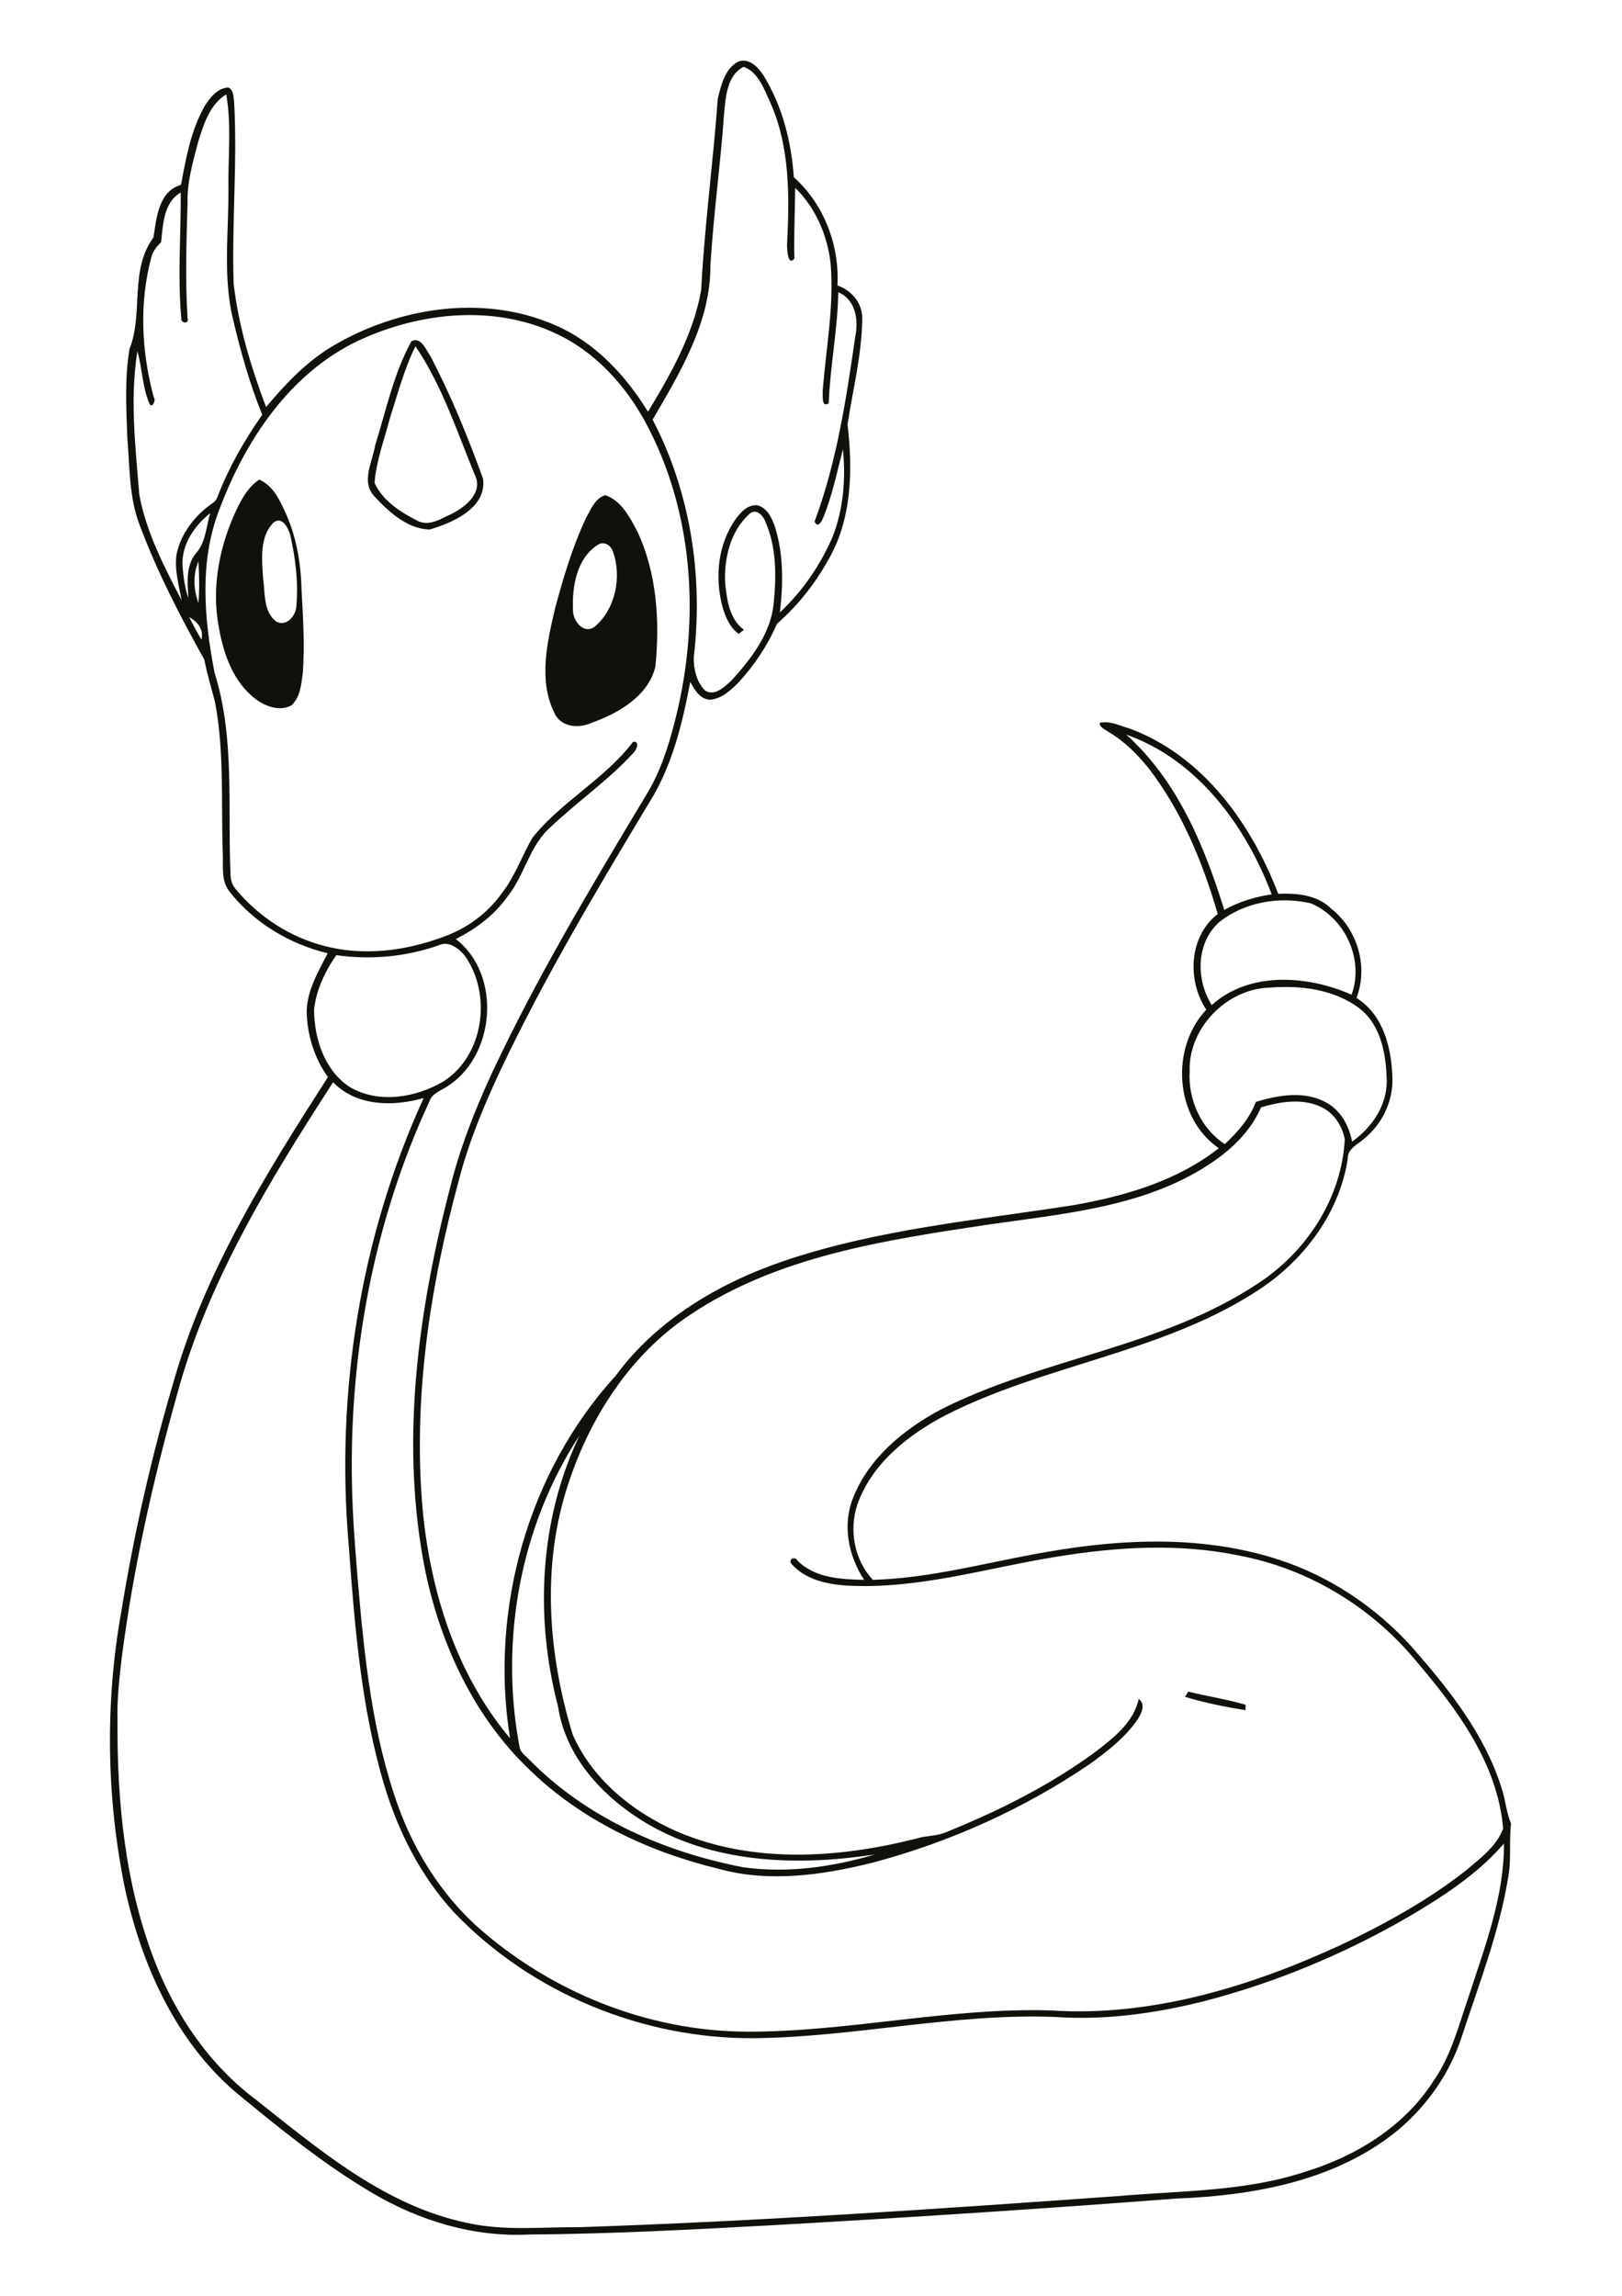 <?xml version="1.0" encoding="utf-8"?>
<!-- Generator: Adobe Illustrator 21.0.2, SVG Export Plug-In . SVG Version: 6.00 Build 0)  -->
<svg version="1.2" baseProfile="tiny" id="Layer_1" xmlns="http://www.w3.org/2000/svg" xmlns:xlink="http://www.w3.org/1999/xlink"
	 x="0px" y="0px" viewBox="0 0 595 842" overflow="scroll" xml:space="preserve">
<path fill="#12100B" d="M435.9,620.4c7,1.7,14.1,2.8,21,4.8c0,0.5,0,1.5,0,2c-7.5-1.2-14.9-2.7-22.2-4.9
	C435.1,621.7,435.6,620.9,435.9,620.4 M219,200c-7.5,5-9.2,15.3-8.8,23.6c-0.2,4,3.9,9.3,8,6.2c7.6-6.5,9.9-18.1,6.7-27.4
	C224.1,199.9,221.4,198.2,219,200 M222,181.6c5.8,1.9,8.9,7.9,11.6,12.9c7.4,15.5,8.5,33.3,6.8,50.1c-2.7,10.8-13.6,17-23.4,20.5
	c-4.9,2.2-11.4,1.6-13.7-3.8c-5.9-12-2.5-26.1,0.4-38.5c3-11.1,6.3-22.2,11.2-32.7C216.7,186.9,218.2,182.8,222,181.6 M100.4,191.6
	c-5.3,5.2-4.3,13.7-3.9,20.4c0.8,5.4,0,12.4,4.9,16c3.7,1.9,7.1-2.1,7.3-5.6c0.8-8.7-0.3-17.6-2.2-26.1
	C105.8,193.8,103.6,189.2,100.4,191.6 M87.2,186c1.9-3.8,4.2-7.7,7.9-10.1c4.7,2,7.2,6.8,9.2,11.2c4.3,9.1,6.1,19.1,6.3,29.1
	c0.6,10.2,1.2,20.4,0.5,30.5c-0.6,4.2-0.9,9-4.2,12c-4.2,2.3-9.5,0.4-13.1-2.3c-8.2-6.2-11.8-16.5-13.5-26.2
	C77.4,215.2,80.6,199.6,87.2,186 M152.4,127c-4.2,8.5-6.6,17.8-9.5,26.8c-2,7.7-4.9,15.3-5.5,23.3c2.9,6.4,9.3,10.6,15.4,13.7
	c4.4,2.6,9-0.6,13-2.4c5.1-2.6,11.5-7.8,8.4-14.2C167.6,158.2,162.2,141.4,152.4,127 M150.9,125.2c3.5-2,5.5,3.3,7.1,5.6
	c7.5,14.4,13.7,29.5,19.2,44.8c1.4,10.7-11.1,16.1-19.6,18.6c-8.1-0.2-14.9-6.4-20.2-12.1c-5.1-5.3-0.8-12.6,0.2-18.7
	C141.6,150.6,144.4,137,150.9,125.2 M190.6,640.8c0.4,2,2.3,3.2,3.6,4.6c20.9,21.3,49.4,33.8,78.4,39.4c16.2,2.3,32.8-0.1,48.4-4.7
	c-27.4,4.2-56.9,3.5-81.7-10.2c-16.7-9.3-31.7-24.6-34.6-44.1c-8.6-32.8-6.8-68.6,7.9-99.4C190.8,559.7,183.2,601.7,190.6,640.8
	 M64.8,512c-8.8,31.4-15.9,63.3-20.1,95.6c-0.9,7.7-1.8,15.5-1.6,23.3c-0.2,30,2.8,60.6,13.8,88.7c7.6,19.5,19.9,37.6,36.8,50.3
	c23.4,18.5,47.4,39,77.5,45.3c13.7,3.1,27.8,1.5,41.6,1.6c65.8-2.2,131.6-6.7,197.3-11.4c23-2,46.5-1.6,68.6-8.9
	c18.7-5.7,36.5-16.6,47.2-33.4c6.5-9.3,9.2-20.4,12.9-31c5.9-18.2,13-36.6,12.9-56c-9.7,11.3-22.5,19.5-35.2,27
	c-23.4,13.5-48.5,24-74.7,30.8c-17.9,4.5-36.4,7.1-54.9,5.8c-37-1.4-73.4,7.4-110.3,7.8c-40.9,0.3-81.9-16.6-110.2-46.3
	c-12.1-13.2-20.4-29.6-25.5-46.7c-8.5-28.5-10.8-58.4-13-88c-4.8-55.7,4.2-112.8,27.5-163.8c-11.1,3.2-24.6,3.1-33.2-5.8
	C98.9,432.9,76,470.2,64.8,512 M436.4,392.9c-0.6,10.3,4.1,21,12.9,26.7c4.7-4.4,9.1-9.4,11.4-15.5c8.3-2.5,17.9-4.2,25.9,0.3
	c5.3,2.9,8.3,8.6,9.4,14.3c7.2-5.2,12.8-13.2,12.7-22.4c-0.2-9.4-2-20.2-9.9-26.4c-9.3-7.1-21.7-8.6-33-7.7
	C450,362.6,435.9,377,436.4,392.9 M160.9,346.7c-12,4.2-24.9,5.4-37.5,3.6c-4.2,5.9-7.4,12.8-8.2,20c0.1,10.6,3.8,22.2,13,28.3
	c10.6,6.3,24.3,4,34.5-2c14.9-9.6,17.8-32,7.8-46.1C168.3,347.8,164.5,344.9,160.9,346.7 M447,338.4c-8.3,7.7-8.3,21-2.5,30.2
	c13.9-12.5,35.2-10.9,51.3-3.8c4.7-12.9-2.4-28.2-14.9-33.5C469.4,328.6,456.3,330.8,447,338.4 M413.1,269.4
	c18.8,16.8,28.7,40.8,36,64.3c5.4-3,11.3-4.8,17.4-5.7C457,302.9,439.3,278.6,413.1,269.4 M69.4,226.3c1.4,2.8,2.9,5.6,4.5,8.3
	C74.8,230.8,72.5,228.1,69.4,226.3 M72.8,221.1c0.4-5.1,0.3-10.1,0-15.2C70.7,210.7,71,216.3,72.8,221.1 M67,208
	c0.3,3.8,0.8,7.7,2.1,11.3c-0.3-5.5-1-11.7,2.7-16.3c3.7-4,3.8-9.8,5.3-14.8C71.2,192.9,66.3,200.1,67,208 M130.9,125.2
	c-24.8,12-41,36.5-50.4,61.6c-7.5,19.1-5.6,40.2-1.8,59.9c7.6,24.2,4.7,49.8,5.9,74.7c0.1,1.7,0.7,3.3,1.8,4.6
	c8.4,10.2,20.1,17.8,32.9,21c14.3,3.7,29.6,1.7,43.3-3.4c8.5-3,16.1-8.5,21.4-15.9c4.8-6.1,7.4-13.6,11.2-20.3
	c10.6-13.4,26.6-21.6,37-35.3c2.7-0.5,1.3,3.1,0,4.2c-9.2,10-20.4,17.7-30.2,27c-7.8,6.8-9.5,17.7-15.9,25.6
	c-4.8,6.8-11.6,11.8-18.9,15.5c17.1,13.1,14.6,43.6-3.9,54.5c-2.2,1.3-5,2.4-5.8,5.1c-20.2,43.5-29.3,91.8-28.4,139.7
	c0.2,12.2,1.2,24.3,2.2,36.5c2.4,27.8,5.3,55.9,14.8,82.3c5.9,16.3,15.4,31.5,28.1,43.3c27.1,24.5,63.2,39.2,99.9,39.3
	c37.2,0.1,73.9-8.9,111.2-7.8c37.1,2.5,73.7-8.8,107-24.2c15.9-7.6,31.4-16.1,45.3-27c5.2-4.4,11.4-8.9,13.8-15.5
	c-2-23.8-16.9-43.8-31.9-61.4c-16.4-19.9-39.6-33.9-64.9-38.7c-22-4.6-44.8-3.2-66.9,0.4c-25.6,4.1-51,12.1-77.2,10.6
	c-7.2-0.5-15.1-2.2-20.1-7.9c-1.4-1.6,1.1-3.1,2.1-1.3c6.4,6.5,16,6.9,24.5,7.1c-5.8-8.8-8.1-20.2-4-30.2
	c5.7-14.4,18.4-24.9,31.8-32.1C382,498.1,425.7,494.3,461,471c18.1-11.6,31.2-31.5,32.3-53.2c-1-5.3-4.4-10.2-9.5-12.2
	c-6.8-2.8-14.4-1.5-21.2,0.5c-3.5,8.1-9.9,14.6-17.1,19.6c-24.2,16.9-54.6,19.3-82.9,23.4c-37.8,5.7-77.5,11.5-109.9,33.4
	c-22.4,15-37.3,39-45.1,64.4c-8.9,29.1-6.3,60.6,2.5,89.3c7.1,16.2,21.8,28.2,37.8,35.3c27.8,12.1,59.4,10.1,88.2,2.8
	c3.7-1.2,7.7-0.8,11.3-2.5c19-7.7,37.4-16.9,54-29c6.8-5.2,14.4-10.9,16.3-19.7c2.7,1.8,1,5.4-0.4,7.5c-4.6,6.7-11.1,11.7-17.6,16.4
	c-24.3,16.5-51.5,28.7-79.9,36.2c-18.2,4.5-37.7,7.3-56.1,2.2c-25.7-6.2-50.6-17.9-69.6-36.5c-20.1-19.2-32.3-45.4-38-72.3
	c-9.5-46.8-2.9-95.2,9-141c3.5-14.2,8.9-28,15-41.3c16.5-35.4,36.7-69,56.8-102.5c5.1-8.2,8.1-17.4,10.5-26.7
	c9.2-35.2,7.6-74.1-8.9-106.9c-7.1-14.4-18-27.4-32.4-34.8C182.7,111.3,154.1,114.2,130.9,125.2 M72.7,52
	c-1.9,7.3-4.1,14.7-3.9,22.3c-0.4,14.1-0.9,28.2,0,42.4c0.8,2.3-2.7,1.9-2.3-0.1c-1.4-15.3-0.1-30.7-0.2-46
	c-6.3,3.6-6.5,11.8-7.2,18.2c-1.6,1.6-3.1,3.4-3.6,5.6c-4.5,16.8-3.6,34.6,0.9,51.3c1,1-0.7,4.4-1.6,2.3c-2.6-6.1-2.6-12.9-4.4-19.2
	c-2.8,17.4-0.7,35.2,0.7,52.6c2.5,13.7,9.1,26.4,15.5,38.7c-1-5.6-2.7-11.3-1.8-17c1.6-7.5,6.7-14,12.9-18.4
	c1.1-0.6,1.8-1.6,2.2-2.8c4.1-10.6,9.8-20.5,16.3-29.8c-4.6-11.3-7.9-23.1-10.7-34.9c-3.8-15.7-1.6-31.9-1.7-47.8
	c-0.2-11.6,1.2-23.3-0.8-34.8C76.9,38.4,74.7,45.6,72.7,52 M265.6,41.9c-1.3,18.5-3.9,37-5,55.5c0.1,20.7-11.1,39.2-21.2,56.5
	c13.9,26.6,18.6,57.5,15.1,87.1c-0.1,4.3,1,9.2,4.2,12.3c3.6,2.2,7.3-1.6,9.8-3.9c7.1-7.9,14.2-17,15.3-28c1-10,1.1-20.6-3-30
	c-0.8-2.3-3.5-5.2-5.9-2.9c-6.9,6.2-9.3,16.1-8.9,25.1c0.6,6.2,1.5,13.4,6.9,17.4c-0.5,0.4-1.5,1.1-1.9,1.5c-3.2-2.3-4.8-6-5.9-9.7
	c-3-10.9-1.8-23.3,4.9-32.6c1.8-2.5,4.3-5.1,7.7-4.9c3.6,0.8,5.4,4.5,6.5,7.7c3.3,10.2,3.1,21.1,1.9,31.6
	c8.3-7.8,14.9-17.4,19.4-27.9c3.9-10.1,4.8-21.2,3.7-31.9c-2.2,8.4-3.9,17-7.2,25c-0.6,1.5-2,4.1-3.2,1.5
	c8.1-21.7,11.6-44.8,14.9-67.6c1.3-6.2,0.3-13.8-6.2-16.5c-0.2,13.6-3,27.1-3.5,40.7c-2.8,1.8-2.1-3.1-2.2-4.7
	c1.2-15.4,4.2-30.9,2.9-46.4c-1.1-10.4-5.5-20.6-13-27.9c-0.1,8.7-0.5,17.3-0.3,26c-2.4,2.7-2.6-3-2.7-4.8c0.9-17.5,1.2-35.8-6-52.2
	c-2.3-4.9-4.4-11.4-9.9-13.4C266.5,27.7,266.2,35.9,265.6,41.9 M270.6,22.7c4-1.8,7.6,2,9.5,5C287,38.9,290.3,52,291.2,65
	c11.1,9.9,16.8,25,16,39.7c5.1,1.7,9.1,6.4,9.1,11.9c-0.1,13.2-3.4,26.1-5.4,39.1c2,16.9,1.6,35.2-7.4,50.2
	c-4.8,8.6-11.1,16.4-18.5,22.9c-3.4,7.9-8.3,15.2-14.1,21.5c-2.8,2.8-6,5.8-10.1,6.3c-3.9,0.1-6-3.6-7.6-6.5
	c-2.9,15.4-6.7,31.1-15.2,44.5c-19.3,32.1-38.5,64.3-54.5,98.1c-6.1,13-11.6,26.3-15.2,40.2c-10.6,39.1-16.8,79.8-13.3,120.3
	c2.8,30.2,12.3,60.8,32.1,84.3c-7.6-47,6.5-97.6,38.7-132.9c15.2-20.7,38.2-34.2,62.2-42.3c34.2-11.5,70.3-14.8,105.7-20.3
	c18.9-3.3,38.1-8.9,53.4-20.9c-16.2-11.1-17.9-36.7-4.6-50.8c-7.1-10.7-6.4-26.9,4.2-35.1c-5.5-19-13.2-37.6-25.3-53.4
	c-4.2-5.2-9-10-14.8-13.4c-1.2-0.9-3.2-1.5-3.2-3.3c3.8-0.9,7.4,1.1,11,2.1c26.8,9.9,44.6,34.8,54.5,60.6c6.8-0.3,14.4,0.4,19.5,5.5
	c9.6,7.6,13.6,21.2,9.2,32.7c10.1,6.3,13,18.9,13.2,30.1c0,8.3-4,16.4-10.5,21.6c-2.3,2.1-6,3.5-5.9,7.3
	c-3.2,20.7-17,38.4-34.6,49.3c-34.6,21.9-76.7,26.3-112.9,44.7c-13.8,7.2-27.3,17.9-32.5,33.1c-3,9.3-0.9,20.2,5.8,27.3
	c21.7-0.6,42.9-6.7,64.2-10.3c28-4.9,57.6-6,85,3c18.6,6.1,35.4,17.4,48.5,31.9c13.5,15.4,26.7,31.9,32.9,51.7
	c1.5,4.3,1.7,8.9,3.5,13.1c-0.8,6.7,0.2,13.4-1.1,20c-3.3,20-10.7,39-17,58.2c-4.2,12.9-12.1,24.4-22.3,33.3
	c-22.7,19.3-53.4,24.9-82.3,26c-49.5,3.8-98.9,7-148.4,9.8c-29.7,1.6-59.5,3.2-89.3,3.4c-20.2,1-40.3-5.1-57.6-15.4
	c-17.9-10.6-34.1-23.8-50.1-37c-21.9-18.9-34.2-46.5-40.3-74.2c-6.9-33.5-7.4-68.3-1.4-101.9c4.7-28.7,11.1-57.1,19.4-85
	c11.5-40.2,34-76.1,56.4-111c-5-6.9-7.6-15.4-7.8-23.9c0.1-7.8,4.2-14.7,7.7-21.5c-13.8-3.3-26.7-11-35.6-22.1
	c-3.8-4.2-2.6-10.2-2.9-15.3c-0.6-18.2,0.6-36.6-2.8-54.6c-1.4-5.3-2.9-10.5-4-15.8c-8.9-15.9-17.3-32.2-23.7-49.3
	c-3.9-10.2-3.6-21.3-4.5-32.1c-0.4-10.8-1-21.7,0.8-32.4c5.2-13-0.1-29,8.8-40.9c1.1-7.1,1.8-16.9,10.1-19.3
	c1.8-9.8,3.6-19.8,8.5-28.6c2-3.2,4.8-7,8.9-7.1c2,0.9,1.8,3.6,2.1,5.5c1.2,22.1-0.9,44.3-0.2,66.4c1.8,15.6,6.4,30.7,11.9,45.3
	c7.1-8.5,14.8-16.6,24.3-22.3c24.1-14.3,55.2-19.2,81.4-7.9c14.8,6.3,26.1,18.4,34.4,31.9c8.4-13.8,16.6-28.4,19.5-44.5
	c1.2-23.5,4.4-46.8,6.1-70.3C264.5,31.4,265.8,25.4,270.6,22.7"/>
</svg>
